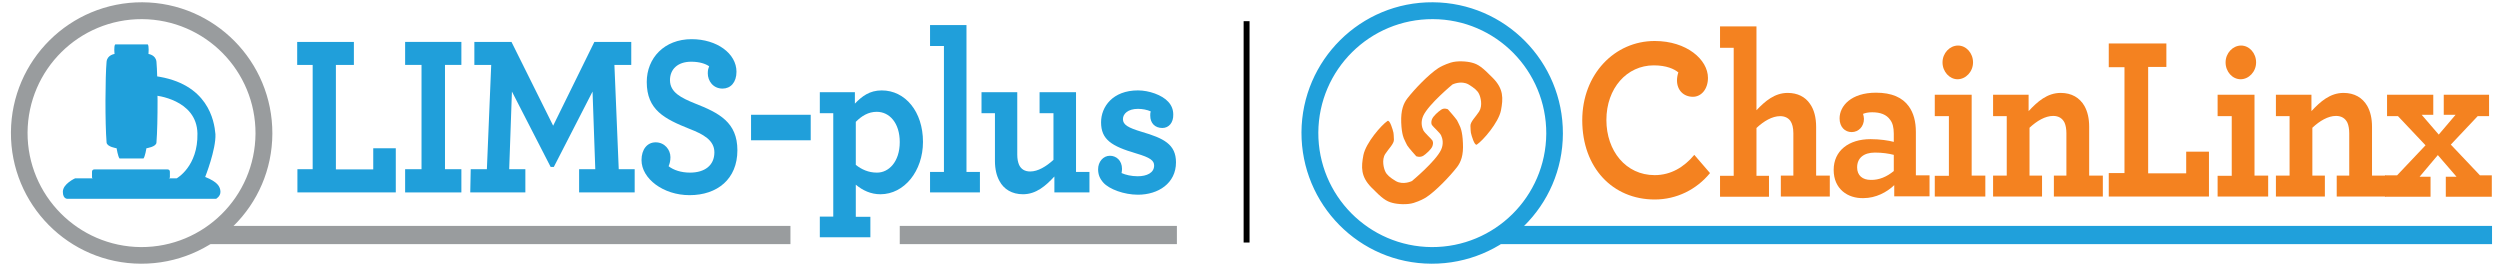 <?xml version="1.0" encoding="utf-8"?>
<!-- Generator: Adobe Illustrator 26.3.1, SVG Export Plug-In . SVG Version: 6.00 Build 0)  -->
<svg version="1.1" id="Layer_1" xmlns="http://www.w3.org/2000/svg" xmlns:xlink="http://www.w3.org/1999/xlink" x="0px" y="0px"
	 viewBox="0 0 1097.8 118.4" style="enable-background:new 0 0 1097.8 118.4;" xml:space="preserve">
<style type="text/css">
	.st0{fill:#F48220;}
	.st1{fill:#20A0DB;}
	.st2{fill:#F58220;}
	.st3{fill:#209FDA;}
	.st4{fill:#999C9E;}
</style>
<g>
	<g>
		<path class="st0" d="M694.8,52.8c0-20.2,14.2-34.8,31.8-34.8c14.1,0,23.4,8.2,23.4,16.2c0,4.9-2.9,8.3-6.6,8.3c-4.1,0-7-2.9-7-7.2
			c0-1.3,0.3-2.7,0.6-3.5c-1.8-1.5-5.2-3.1-10.8-3.1c-11.8,0-20.8,10-20.8,24c0,13.5,8.5,24.2,21.2,24.2c7.1,0,12.9-3.5,17.4-8.9
			l6.9,8c-5.9,7.2-14.6,11.6-24.3,11.6C708.2,87.6,694.8,73.7,694.8,52.8z"/>
		<path class="st0" d="M755.3,21v-9.4h16v36.8c3.8-4,8-7.6,13.7-7.6c4.3,0,7.7,1.7,9.8,4.8c1.8,2.5,2.7,6,2.7,10.1v21.4h6v9.2H782
			v-9.2h5.5V58.5c0-2.5-0.5-4.2-1.3-5.4c-1-1.4-2.6-2.1-4.5-2.1c-3.5,0-7.2,2.2-10.4,5.2v21h5.5v9.2h-21.5v-9.2h6V21H755.3z"/>
		<path class="st0" d="M805.2,74.6c0-8.4,6.6-13.5,16.2-13.5c4.1,0,8,0.6,10.2,1.2v-3.6c0-2.7-0.5-4.7-1.6-6.1
			c-1.6-2.3-4.3-3.3-7.9-3.3c-1.8,0-3,0.3-4,0.7c0.2,0.6,0.4,1.6,0.4,2.2c0,3.4-2.4,5.8-5.4,5.8c-3,0-5.3-2.3-5.3-6
			c0-5.5,5.1-11.3,16-11.3c6.9,0,11.6,2.1,14.4,6c2.1,2.9,3.1,6.7,3.1,11.2v19.1h6v9.2h-15.5v-4.9c-3.2,3.1-8.1,5.7-13.5,5.7
			C811.4,87.2,805.2,83,805.2,74.6z M831.6,75.1v-7.1c-2.3-0.6-5.1-1-8.3-1c-4.9,0-7.8,2.4-7.8,6.5c0,3.6,2.4,5.5,6,5.5
			C825.1,79.1,828.6,77.6,831.6,75.1z"/>
		<path class="st0" d="M849.6,77.2h6.2V51h-6.2v-9.4h16.2v35.5h6v9.2h-22.2V77.2z M853,27.4c0-4.1,3.2-7.4,6.8-7.4
			c3.6,0,6.6,3.3,6.6,7.4c0,4.1-3.2,7.4-6.8,7.4C856.1,34.8,853,31.5,853,27.4z"/>
		<path class="st0" d="M890.8,48.8c3.9-4.2,8.2-8,14.1-8c4.8,0,8.3,2.1,10.4,5.7c1.4,2.5,2.1,5.5,2.1,9.2v21.4h6v9.2h-21.5v-9.2h5.5
			V58.5c0-1.8-0.3-3.5-0.8-4.6c-0.9-1.9-2.6-3-5-3c-3.5,0-7.2,2.2-10.4,5.2v21h5.5v9.2h-21.5v-9.2h6V51h-6v-9.4h15.6L890.8,48.8
			L890.8,48.8z"/>
		<path class="st0" d="M926,76h6.9V29.5H926V19.1h25.3v10.3h-8v46.7H960v-9.5h10v19.7h-44L926,76L926,76z"/>
		<path class="st0" d="M973.8,77.2h6.2V51h-6.2v-9.4h16.2v35.5h6v9.2h-22.2V77.2z M977.3,27.4c0-4.1,3.2-7.4,6.8-7.4
			c3.6,0,6.6,3.3,6.6,7.4c0,4.1-3.2,7.4-6.8,7.4C980.3,34.8,977.3,31.5,977.3,27.4z"/>
		<path class="st0" d="M1015,48.8c3.9-4.2,8.2-8,14.1-8c4.8,0,8.3,2.1,10.4,5.7c1.4,2.5,2.1,5.5,2.1,9.2v21.4h6v9.2h-21.5v-9.2h5.5
			V58.5c0-1.8-0.3-3.5-0.8-4.6c-0.9-1.9-2.6-3-5-3c-3.5,0-7.2,2.2-10.4,5.2v21h5.5v9.2h-21.5v-9.2h6V51h-6v-9.4h15.6L1015,48.8
			L1015,48.8z"/>
		<path class="st0" d="M1047.3,77h5.3l12.5-13.2L1053,51h-4.8v-9.4h20.3v8.8h-5.1l7.5,8.7l7.4-8.7h-5.2v-8.8h19.9V51h-5l-11.8,12.5
			l12.8,13.5h5.2v9.4H1074v-8.8h4.7l-8.2-9.5l-8,9.5h4.8v8.8h-20L1047.3,77L1047.3,77z"/>
	</g>
	<path class="st1" d="M571.5,58.1c0.2-31.7,26-57.3,57.7-57.1s57.2,26,57.1,57.7s-26,57.2-57.7,57.1
		C596.9,115.7,571.4,89.8,571.5,58.1z M628.7,108.5c27.6,0.1,50.1-22.1,50.3-49.8c0.1-27.6-22.1-50.2-49.8-50.3
		c-27.6-0.1-50.1,22.1-50.3,49.8C578.8,85.8,601,108.3,628.7,108.5z"/>
	<rect x="659.1" y="99.2" class="st1" width="435.2" height="8"/>
	<g>
		<path class="st2" d="M625,68.4c1.2-0.8,3.5-2.8,4-4.2c0.2-0.6,0.5-1.6,0-2.5c-0.6-0.9-3.3-3.2-4-4.5c-0.7-1.5-1.2-3.8,0-6.4
			c2.4-5.1,12.8-13.7,12.8-13.7s3.8-1.9,7.1,0c2.5,1.5,4,2.8,4.6,4.2c0.6,1.2,1.7,5,0,7.7c-1.4,2.2-3.9,4.5-3.8,6.3
			c0.1,2.1,0.1,2.3,0.2,3c0.3,1.4,1.6,5.8,2.6,5.2c2.7-1.8,9.5-9.6,10.6-15c1-5.3,1.2-9.4-3.5-14.2s-6.5-6.1-9.3-6.8
			c-2.2-0.6-6.5-0.9-9.3,0c-2.8,0.9-4.4,1.8-5.4,2.4c-4.3,2.8-10.5,9.3-13.6,13.3c-1.7,2.2-2.9,5.2-2.7,10.6
			c0.2,5.4,1.3,7.3,1.3,7.3s0.9,2,1.3,2.7c0.8,1.3,4,4.8,4,4.8S623.5,69.3,625,68.4z"/>
		<path class="st2" d="M632.8,48.2c-1.2,0.8-3.5,2.8-4,4.2c-0.2,0.6-0.5,1.6,0,2.5c0.6,0.9,3.3,3.2,4,4.5c0.7,1.5,1.2,3.8,0,6.4
			c-2.4,5.1-12.8,13.7-12.8,13.7s-3.8,1.9-7.1,0c-2.5-1.5-4-2.8-4.6-4.2c-0.6-1.2-1.7-5.1,0-7.7c1.4-2.2,3.9-4.5,3.8-6.3
			c-0.1-2.1-0.1-2.3-0.2-3c-0.3-1.4-1.6-5.8-2.6-5.2c-2.7,1.8-9.5,9.6-10.6,15c-1,5.3-1.2,9.4,3.5,14.2s6.5,6.1,9.3,6.8
			c2.2,0.6,6.5,0.9,9.3,0s4.4-1.8,5.4-2.4c4.3-2.8,10.5-9.3,13.6-13.3c1.7-2.2,2.9-5.2,2.6-10.6c-0.2-5.4-1.3-7.3-1.3-7.3
			s-0.9-2-1.3-2.7c-0.9-1.3-4-4.8-4-4.8S634.2,47.2,632.8,48.2z"/>
	</g>
</g>
<g>
	<g>
		<path class="st3" d="M130.5,74.3h6.8V28.5h-6.8V18.4h24.9v10.1h-7.9v45.9h16.4v-9.3h9.9v19.4h-43.2V74.3z"/>
		<path class="st3" d="M177.9,74.3h7.2V28.5h-7.2V18.4h24.7v10.1h-7.2v45.8h7.2v10.2h-24.7V74.3z"/>
		<path class="st3" d="M206.7,74.3h7.1l1.9-45.8h-7.4V18.4h16.3l18.3,36.8L261,18.4h16.2v10.1h-7.4l1.9,45.8h7v10.2h-24.4V74.3h7.1
			l-1.2-34.1l-17,33.1h-1.4l-17-33.1l-1.2,34.1h7.1v10.2h-24.2L206.7,74.3L206.7,74.3z"/>
		<path class="st3" d="M281.7,70.3c0-4.7,2.5-7.8,6.2-7.8c4,0,6.5,3.3,6.5,6.5c0,1.6-0.3,2.8-0.8,4c2.2,1.7,5.5,2.8,9.4,2.8
			c6.5,0,10.7-3.2,10.7-8.9c0-5.4-5-8-10.9-10.3c-11-4.4-18.8-8.3-18.8-20.6c0-10.5,7.7-18.8,19.7-18.8c11.1,0,19.7,6.3,19.7,14.3
			c0,4.7-2.6,7.4-6.1,7.4c-4.2,0-6.5-3.4-6.5-6.7c0-1.6,0.3-2.3,0.6-3.1c-1.6-1.1-4.2-2-7.9-2c-5.9,0-9.3,3.3-9.3,8.1
			c0,5.4,5,7.8,10.9,10.2c10.7,4.2,18.7,8.3,18.7,20.6c0,12.6-8.8,19.7-21,19.7C291.2,85.7,281.7,78.4,281.7,70.3z"/>
		<path class="st3" d="M329.8,50.4H356v11.2h-26.2V50.4z"/>
		<path class="st3" d="M360,95.1h5.9V49.7H360v-9.2h15.4v5c3.1-3.2,6.4-5.8,11.8-5.8c10.3,0,18.1,9.3,18.1,22.6
			c0,12.8-8.2,23-18.7,23c-4.2,0-7.8-1.7-10.8-4.2v14.1h6.4v9H360L360,95.1L360,95.1z M395.1,62.4c0-8.4-4.5-13.3-10.1-13.3
			c-3.7,0-6.6,1.8-9.2,4.4v18.9c2.5,2,5.6,3.4,9.2,3.4C390.2,75.9,395.1,71.1,395.1,62.4z"/>
		<path class="st3" d="M408.4,75.5h6.1V20.2h-6.1V11h16v64.5h5.9v9h-21.9V75.5z"/>
		<path class="st3" d="M438.9,79.5c-1.3-2.3-2-5.3-2-8.8V49.7H431v-9.2h15.7v27.4c0,1.9,0.3,3.3,0.8,4.5c0.9,1.9,2.5,2.9,4.9,2.9
			c3.4,0,7-2.2,10.2-5.1V49.7h-6.1v-9.2h16v35h5.9v9H463v-7c-3.8,4.1-8,7.8-13.8,7.8C444.4,85.3,440.8,83.1,438.9,79.5z"/>
		<path class="st3" d="M510.4,56.2c-3.2,0-5.3-2.1-5.3-5.4c0-0.7,0-1.3,0.2-1.9c-1.6-0.7-3.6-1.1-5.6-1.1c-4.4,0-6.6,2.2-6.6,4.5
			c0,2.5,2.3,3.8,8.3,5.6c9.5,2.8,15,5.4,15,13.4c0,9.2-7.8,14.2-16.7,14.2c-6.1,0-12.6-2.4-15.2-5.3c-1.6-1.8-2.3-3.6-2.3-5.9
			c0-3.2,2.2-5.9,5.2-5.9c2.7,0,5.3,2,5.3,5.8c0,0.6-0.1,1.2-0.2,1.8c1.8,0.8,4.3,1.4,7.1,1.4c4,0,7.2-1.5,7.2-4.7
			c0-2.2-1.7-3.5-7.8-5.3c-10.9-3.2-15.5-6.1-15.5-13.7c0-6.8,5.1-14,16.2-14c4.8,0,10.6,2,13.3,5c1.5,1.6,2.2,3.5,2.2,5.6
			C515.3,53.8,513.3,56.2,510.4,56.2z"/>
	</g>
	<path class="st4" d="M4.8,58.1c0.2-31.7,26-57.2,57.7-57.1c31.7,0.2,57.2,26,57.1,57.7s-26,57.2-57.7,57.1
		C30.2,115.7,4.6,89.8,4.8,58.1z M61.9,108.5c27.6,0.1,50.1-22.1,50.3-49.8c0.1-27.6-22.1-50.1-49.8-50.3
		C34.8,8.3,12.3,30.5,12.1,58.2C12,85.8,34.3,108.3,61.9,108.5z"/>
	<g>
		<path class="st1" d="M63,69.6c0.7-0.8,1.3-4.5,1.3-4.5s4.3-0.6,4.4-2.5c0.7-8.6,0.6-28.9,0-35.5c-0.3-3-3.5-3.4-3.5-3.4
			s0.3-3.5-0.3-4.2H50.6c-0.7,0.7-0.3,4.2-0.3,4.2s-3.2,0.4-3.5,3.4c-0.6,6.6-0.7,26.9,0,35.5c0.2,1.9,4.4,2.5,4.4,2.5
			s0.6,3.7,1.3,4.5H63z"/>
		<path class="st1" d="M68,33.4v8.5c0,0,18.4,1.6,18.7,16.7c0.3,14.5-9.1,19.7-9.1,19.7H33c0,0-5.4,2.4-5.4,5.9s2.3,3.1,2.3,3.1
			l65,0c0,0,2-1.1,1.9-3.2c-0.1-2.1-1.2-4.2-6.7-6.4c0,0,4.8-12.1,4.5-18.8C94.1,53.1,91.4,36.5,68,33.4z"/>
		<path class="st1" d="M73.5,78.8H41.4c-0.5,0-1-0.4-1-1v-2.4c0-0.6,0.4-1,1-1h32.2c0.6,0,1,0.4,1,1v2.4
			C74.5,78.3,74.1,78.8,73.5,78.8z"/>
	</g>
	<rect x="92.1" y="99.2" class="st4" width="255" height="8"/>
	<rect x="395.1" y="99.2" class="st4" width="121.7" height="8"/>
</g>
<rect x="546.1" y="9.3" width="2.6" height="97.2"/>
</svg>

